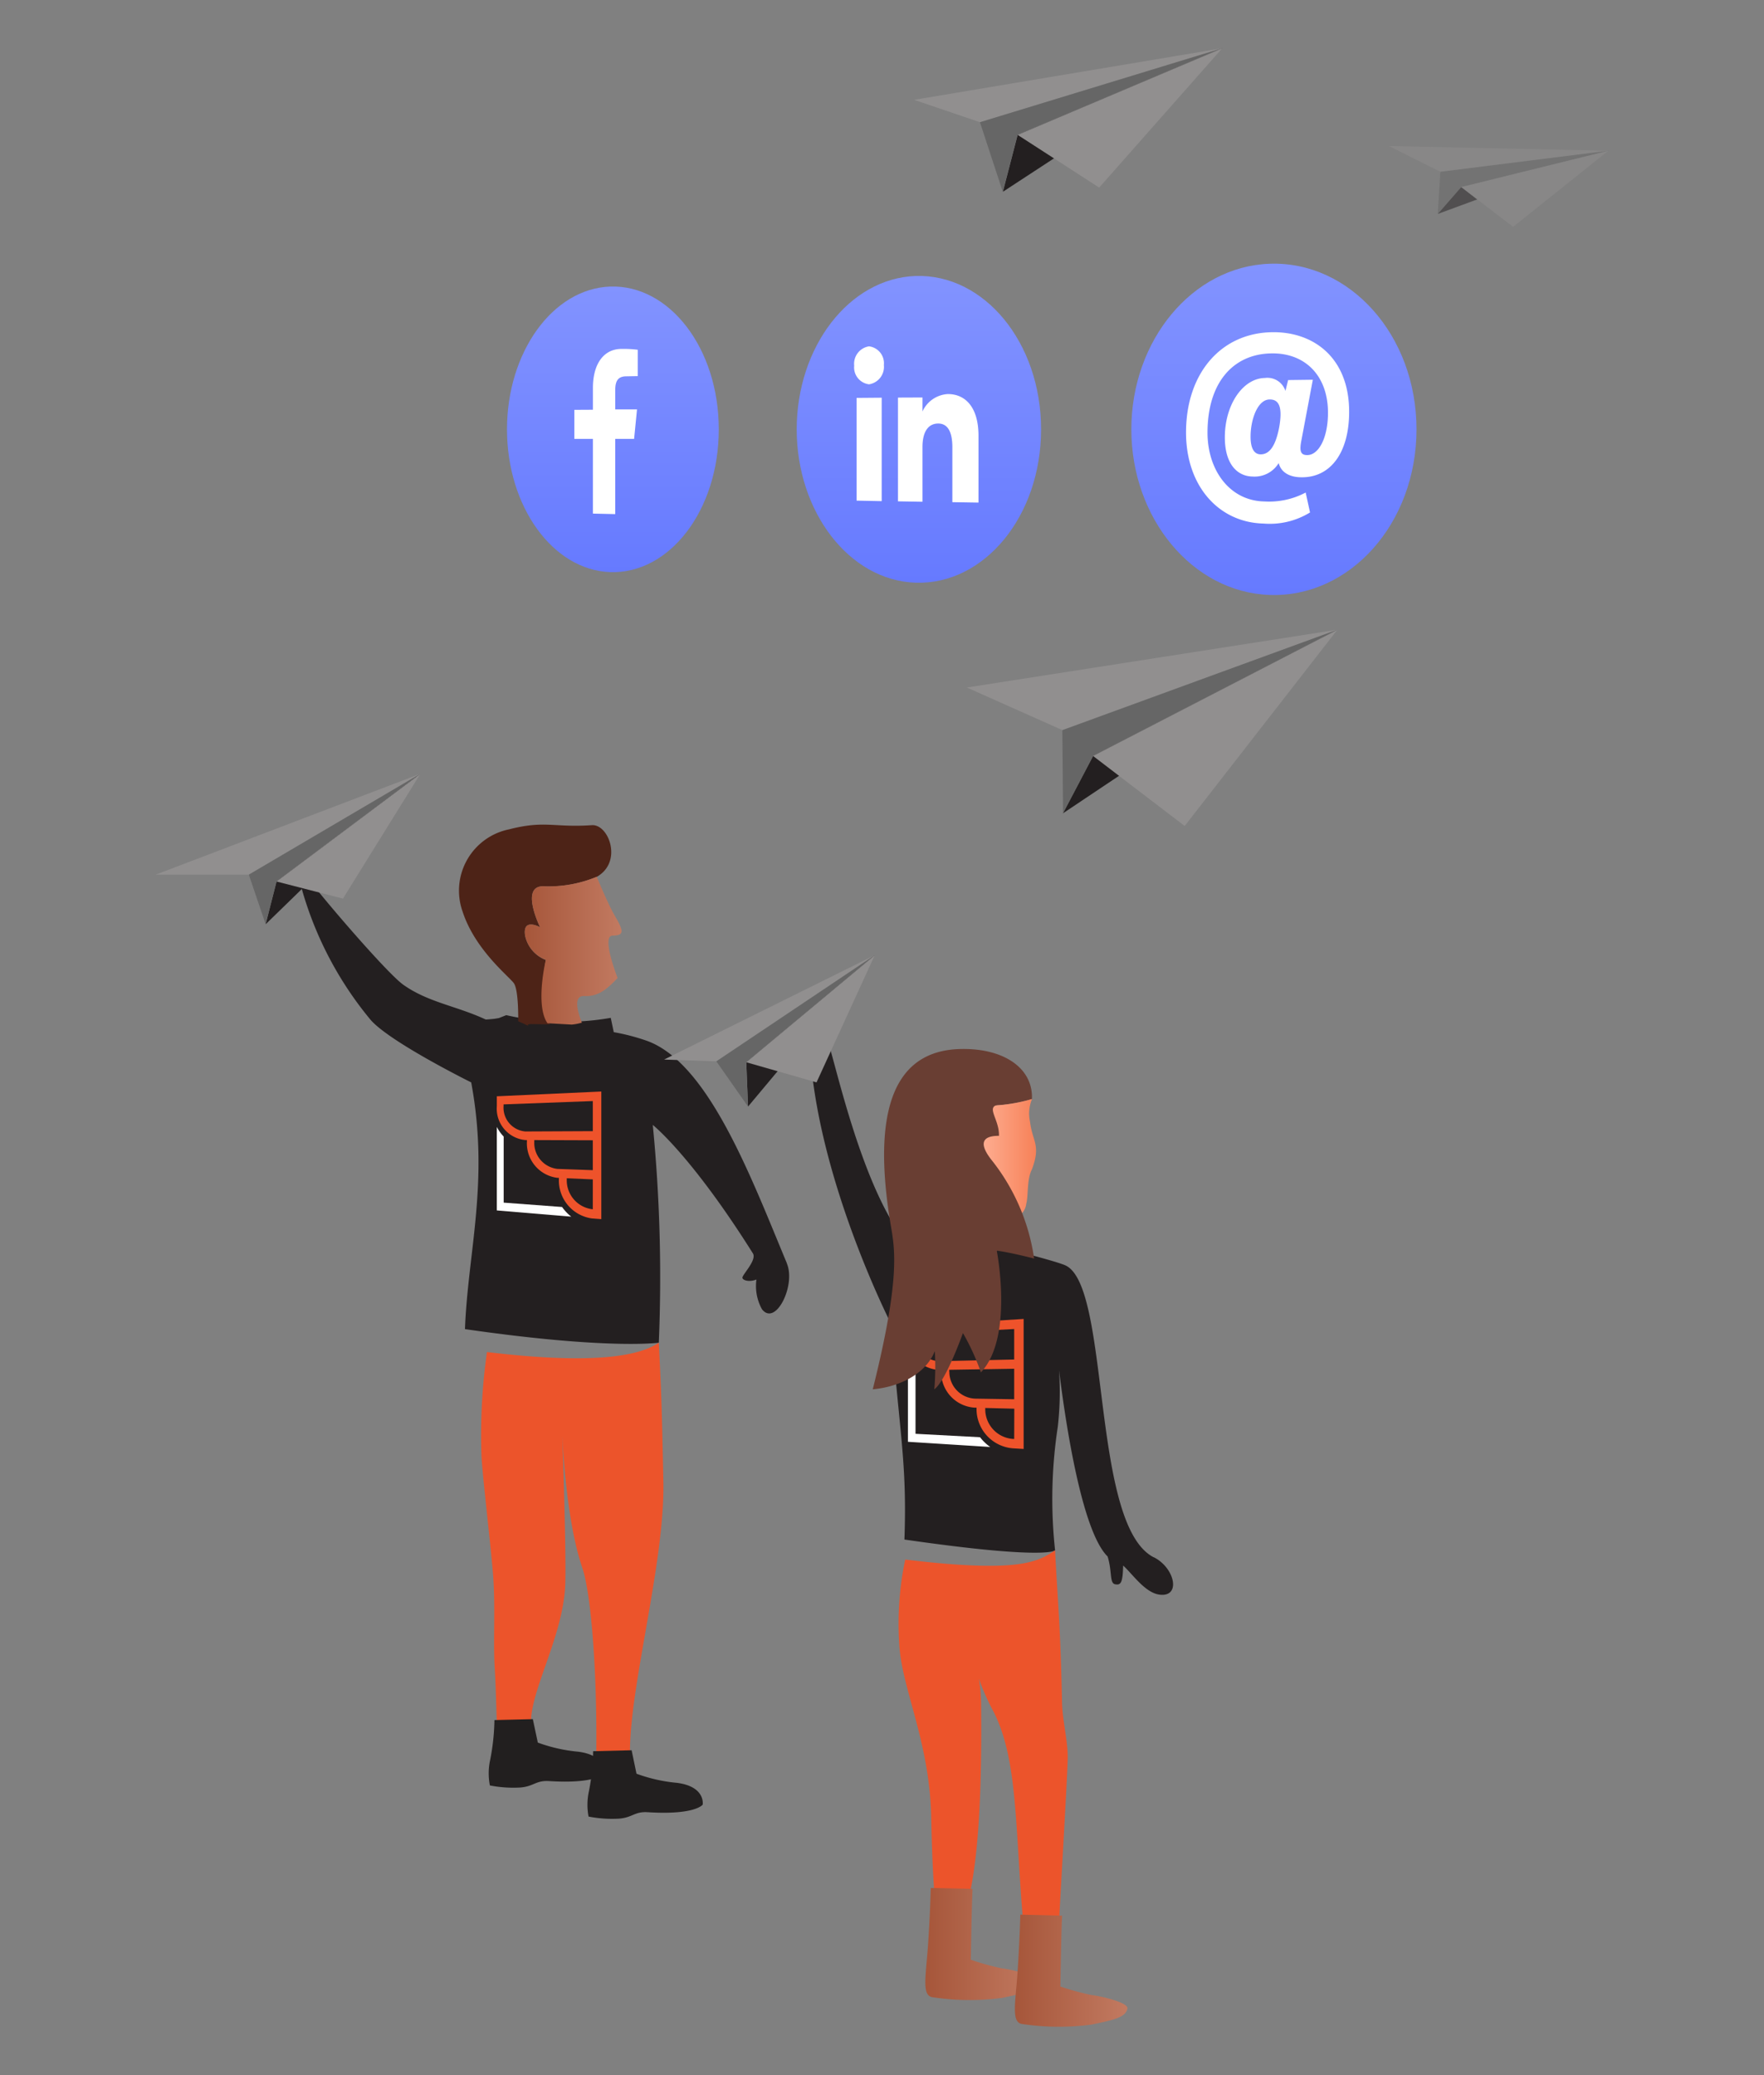 <svg xmlns="http://www.w3.org/2000/svg" xmlns:xlink="http://www.w3.org/1999/xlink" width="170" height="200" viewBox="0 0 170 200"><rect x="0" y="0" width="170" height="200" fill="#808080" stroke="none"/><defs><linearGradient id="a" x1="50.58" y1="91.62" x2="59.9" y2="91.62" gradientUnits="userSpaceOnUse"><stop offset="0" stop-color="#a6563a"/><stop offset="1" stop-color="#c27a61"/></linearGradient><linearGradient id="c" x1="89.18" y1="187.37" x2="100.02" y2="187.37" xlink:href="#a"/><linearGradient id="d" x1="97.81" y1="189.94" x2="108.66" y2="189.94" xlink:href="#a"/><linearGradient id="e" x1="93.67" y1="113.23" x2="99.85" y2="113.23" gradientUnits="userSpaceOnUse"><stop offset="0" stop-color="#ffb69c"/><stop offset="1" stop-color="#f78158"/></linearGradient><linearGradient id="b" x1="59.07" y1="55.15" x2="59.07" y2="27.62" gradientUnits="userSpaceOnUse"><stop offset="0" stop-color="#667aff"/><stop offset="1" stop-color="#8293ff"/></linearGradient><linearGradient id="f" x1="88.55" y1="56.17" x2="88.55" y2="26.6" xlink:href="#b"/><linearGradient id="g" x1="122.77" y1="57.35" x2="122.77" y2="25.41" xlink:href="#b"/></defs><path d="M75.84 121.77c-3.4-8.14-7.51-19.28-13.48-21.45a20.18 20.18 0 0 0-3.21-.84l-.29-1.38a25.48 25.48 0 0 1-10.07-.26l-.71.28-.42.07c-.79.08-.85.07-.85.07-2.84-1.32-5.52-1.64-7.93-3.34-1.52-1.07-7.49-8.01-9.15-10.2a.45.45 0 0 0-.8.39 34.37 34.37 0 0 0 6.7 13.08c1.7 2.13 9.78 6.13 9.78 6.13 1.77 9.51-.32 16.32-.6 23.78 13.83 2 18.68 1.31 18.68 1.31a151.18 151.18 0 0 0-.58-20.99s3.71 2.93 9.66 12.4c.35.64-.97 1.97-1.02 2.3-.03.27.63.48 1.35.2a4.6 4.6 0 0 0 .53 2.86c1.31 1.7 3.29-2.3 2.4-4.41zM111.2 150.1c-6.12-3.1-4.14-26.13-8.52-28.14-.81-.37-4.47-1.3-5.7-1.63a1.94 1.94 0 0 0-.85-.03c-4.8.9-5.55.18-5.55.18l-2.18.23c-.8.07-1.35-1.33-1.35-1.33-4.21-5.6-6.64-17.45-7.32-19.15-.18-.45-1.82-.77-1.63 1.59.95 12.4 7.76 25.74 7.76 25.74.8 10.48 1.57 13.36 1.3 20.82 13.83 2 14.52 1.04 14.52 1.04a46.02 46.02 0 0 1 .26-11.9 30.06 30.06 0 0 0 .12-5.48c.66 5.37 2.23 15.57 4.68 17.97.45 1.41.17 2.57.72 2.68s.74-.12.78-1.8c.88.78 2.1 2.62 3.5 2.8 2.1.28 1.5-2.57-.54-3.6z" fill="#231f20"/><path fill="#231f20" d="M25.6 89.08l14.9-14.5-13.85 10.38-1.05 4.12z"/><path fill="#918f8f" d="M15 84.3l25.5-9.72-16.52 9.72H15z"/><path fill="#666" d="M23.98 84.3l1.62 4.78 1.05-4.12L40.5 74.58 23.98 84.3z"/><path d="M44.55 87.77a6.03 6.03 0 0 1 4.52-7.84c3.47-.89 4.28-.15 7.97-.4 1.63-.11 3 3.55.47 4.98a12.09 12.09 0 0 1-5.02.92c-2.48-.2-.44 3.94-.44 3.94s-1.7-.96-1.45.78a3.2 3.2 0 0 0 2 2.37s-.8 4.46.4 6.21l-1.81-.03c-.98.02.8.62-1.25-.27 0 0 .06-3-.42-3.67s-3.8-3.26-4.97-7z" fill="#4d2317"/><path d="M52.6 92.51a3.2 3.2 0 0 1-2-2.36c-.25-1.74 1.45-.78 1.45-.78s-2.04-4.14.44-3.95a12.09 12.09 0 0 0 5.02-.92s1.06 2.6 1.75 3.78c.92 1.56.85 1.87-.24 1.9s.5 4.08.5 4.08c-1.1 1.16-1.9 1.8-3.24 1.74s-.2 2.56-.2 2.56a4.99 4.99 0 0 1-.98.19l-2.34-.13c-1.21-1.76-.16-6.1-.16-6.1z" fill="url(#a)"/><path d="M53.86 113.69a3.69 3.69 0 0 0 3.17 3.74l.92.07v-12.3l-10.07.46v.95a3.04 3.04 0 0 0 2.76 3.27h.14v.15a3.35 3.35 0 0 0 2.94 3.49h.14zm3.27 2.86l-.15-.02a2.8 2.8 0 0 1-2.36-2.8v-.17l2.51.11zm-6.5-7.5a2.3 2.3 0 0 1-2.1-2.46v-.15l8.6-.32v2.9zm.86.99v-.16l5.64.02v2.88l-3.4-.12a2.52 2.52 0 0 1-2.24-2.62z" fill="#ee532b"/><path d="M54.17 116.33l-5.63-.42v-6.37a3.79 3.79 0 0 1-.66-.93v8.05l7.17.6a4.35 4.35 0 0 1-.88-.93z" fill="#fff"/><path fill="#231f20" d="M96.64 18.49L117.8 4.65 98.07 13l-1.42 5.49z"/><path fill="#918f8f" d="M88.1 9.62l29.69-4.97-23.35 7.13-6.35-2.16z"/><path fill="#666" d="M94.44 11.78l2.2 6.71 1.43-5.5 19.72-8.34-23.35 7.13z"/><path fill="#918f8f" d="M98.07 13l7.86 5.08 11.86-13.43L98.07 13z"/><path fill="#231f20" opacity=".5" d="M138.56 20.62l3.8-1.4-1.54-1.19-2.26 2.59z"/><path fill="#918f8f" opacity=".5" d="M133.83 14.07l21.17.46-16.19 2.03-4.98-2.49z"/><path fill="#666" opacity=".5" d="M138.81 16.56l-.25 4.06 2.26-2.59 14.18-3.5-16.19 2.03z"/><path fill="#918f8f" opacity=".5" d="M140.82 18.03l5 3.84 9.18-7.34-14.18 3.5z"/><path d="M46.93 130.3a57.04 57.04 0 0 0-.53 10.02c.11 2.02.87 8.45 1.1 11.22.27 3.16.01 6.63.18 9.27.3 4.95-.01 10.16 1.53 8.04a13.01 13.01 0 0 0 1.96-2.85c0-3.15 2.99-8.14 3.29-12.99.18-2.87-.38-17.64-.38-17.64s.1 10.03 2.03 15.71c1.02 3 1.56 12.5 1.3 20.43 1.9 3.02 3.3 2.12 3.3-2.65 0-6.5 3.38-18.39 3.22-26.07-.15-7.44-.2-8.6-.44-13.38-1.72 1.17-5.79 2.19-16.56.9zM87.24 150.3a30.05 30.05 0 0 0-.58 8.15c.24 4.33 2.92 9.36 3.08 16.63.11 4.95.38 14.1 1.92 11.97s3.08-6.45 2.89-23a17.1 17.1 0 0 0-1.1-5.6 22.02 22.02 0 0 0 2.32 6.56c2.32 4.62 2.04 10.9 2.83 20.24 1.14 1.8 3.37 2.24 3.48-.26.1-2.25.82-14.26.82-15.63 0-1.66-.51-3.5-.55-5.3-.15-7.45-.43-9.86-.67-14.64-1.72 1.17-3.66 2.18-14.44.89z" fill="#ec542b"/><path d="M47.65 165.78l3.7-.09.48 2.26a15.35 15.35 0 0 0 3.9.88c2.78.36 2.48 2.1 2.48 2.1s-.7 1.02-5.3.73c-1.27-.08-1.47.52-2.77.62a11.77 11.77 0 0 1-2.93-.2 6.07 6.07 0 0 1 .03-2.47 21.27 21.27 0 0 0 .41-3.83z" fill="#221f1f"/><path d="M57.17 168.78l3.7-.09.47 2.26a15.3 15.3 0 0 0 3.9.88c2.78.36 2.48 2.1 2.48 2.1s-.7 1.02-5.3.73c-1.27-.08-1.46.52-2.76.62a11.8 11.8 0 0 1-2.94-.2 6.07 6.07 0 0 1 .04-2.46 21.28 21.28 0 0 0 .4-3.84z" fill="#221f1f"/><path fill="#918f8f" d="M26.65 84.96l6.4 1.65 7.46-12.03-13.86 10.38z"/><path d="M89.7 181.96s-.07 2.8-.28 5.72-.6 4.72.5 4.82a23.7 23.7 0 0 0 6.64.06c2.06-.44 3.29-.66 3.46-1.55.11-.55-2.34-1.16-3.46-1.3a24.76 24.76 0 0 1-3-.83s.09-5.6.17-6.83z" fill="url(#c)"/><path d="M98.33 184.53s-.07 2.8-.28 5.73-.6 4.71.5 4.82a23.7 23.7 0 0 0 6.64.05c2.06-.44 3.29-.66 3.46-1.55.11-.55-2.34-1.16-3.46-1.3a24.78 24.78 0 0 1-3-.82s.09-5.61.17-6.83z" fill="url(#d)"/><path d="M94.11 135.84a3.8 3.8 0 0 0 3.52 3.75l1.02.06v-12.53l-11.15.7v.95a3.12 3.12 0 0 0 3.04 3.26h.16v.16a3.44 3.44 0 0 0 3.25 3.48h.16zm3.63 2.85l-.17-.01a2.87 2.87 0 0 1-2.62-2.82v-.16l2.8.07zm-7.2-7.5a2.35 2.35 0 0 1-2.31-2.45v-.15l9.51-.5v2.94zm.94 1v-.17l6.26-.1v2.94l-3.77-.06a2.59 2.59 0 0 1-2.48-2.62z" fill="#ee532b"/><path d="M94.45 138.52l-6.22-.33v-6.46a3.74 3.74 0 0 1-.73-.93v8.16l7.93.5a4.51 4.51 0 0 1-.98-.94z" fill="#fff"/><path d="M92.38 101.11c-5.04.2-8.7 4.01-6.55 16.89.38 2.29 1.01 4.97-1.72 15.9 2.35-.2 5.06-1.35 5.98-3.68a25.35 25.35 0 0 1-.05 3.68c1.12-.8 2.76-5.42 2.76-5.42a22.16 22.16 0 0 1 1.73 3.79c3.18-3.37 1.53-11.73 1.53-11.73a6.37 6.37 0 0 0 .12-1.34c-1.55-3.53-1.65-12.64-1.43-12.64a15.56 15.56 0 0 0 4.7-.63c.12-3.12-2.93-4.98-7.07-4.82z" fill="#693e33"/><path d="M94.75 106.56c-2.01-.03-1.01 9.94 1.31 13.98l.12-1.34c-.12-.77-.16-1.9.72-1.81a1.59 1.59 0 0 0 2-1.37c.22-.73.04-2.38.56-3.34.87-2.36.03-2.65-.2-4.6a3.63 3.63 0 0 1 .2-2.16 15.56 15.56 0 0 1-4.71.64z" fill="url(#e)"/><path fill="#231f20" d="M72.09 106.65l12.21-14.6-12.38 10.33.17 4.27z"/><path fill="#918f8f" d="M64 102.12l20.3-10.06-15.26 10.23-5.05-.17z"/><path fill="#666" d="M69.04 102.3l3.05 4.35-.17-4.27L84.3 92.06l-15.26 10.23z"/><path fill="#918f8f" d="M71.92 102.38l6.77 1.94 5.61-12.26-12.38 10.32z"/><path d="M69.27 41.38c0 7.8-4.75 13.96-10.47 13.76-5.55-.2-9.94-6.35-9.94-13.76s4.39-13.56 9.94-13.76c5.72-.2 10.47 5.96 10.47 13.76z" fill="url(#b)"/><path d="M57.14 49.5V42.3h-1.79v-2.8l1.79-.01V37.4c0-2.4 1.09-3.74 2.69-3.77a11.1 11.1 0 0 1 1.63.08v2.54l-1.12.02c-.88.01-1.05.57-1.05 1.39v1.8h2.1l-.28 2.84h-1.82v7.25z" fill="#fff"/><path d="M100.33 41.38c0 8.4-5.5 15-12.1 14.78-6.4-.22-11.45-6.84-11.45-14.78s5.05-14.55 11.45-14.78c6.6-.22 12.1 6.39 12.1 14.78z" fill="url(#f)"/><path d="M84.97 48.3l-2.42-.05v-9.9l2.42-.02zm-1.22-11.26a1.64 1.64 0 0 1-1.43-1.8 1.7 1.7 0 0 1 1.43-1.86 1.64 1.64 0 0 1 1.43 1.8 1.7 1.7 0 0 1-1.43 1.86zm10.55 11.4l-2.52-.04v-5.3c0-1.47-.44-2.28-1.36-2.28-1 0-1.52.85-1.52 2.26v5.28l-2.36-.04v-10l2.36-.01v1.35a2.86 2.86 0 0 1 2.43-1.68c1.73-.01 2.97 1.3 2.97 4.02z" fill="#fff"/><path d="M136.51 41.38c0 9.09-6.44 16.23-14.15 15.96-7.46-.26-13.33-7.4-13.33-15.96s5.87-15.7 13.33-15.96c7.71-.27 14.15 6.88 14.15 15.96z" fill="url(#g)"/><path fill="#231f20" d="M102.45 78.38l26.44-17.69-23.55 12.17-2.9 5.52z"/><path fill="#918f8f" d="M93.19 66.26l35.7-5.57-26.5 9.68-9.2-4.1z"/><path fill="#666" d="M102.38 70.37l.07 8.01 2.9-5.52 23.54-12.17-26.5 9.68z"/><path fill="#918f8f" d="M105.34 72.86l8.83 6.75 14.72-18.92-23.55 12.17z"/><path d="M96.82 106.45c-2.23-.08-.48 1.25-.55 3.02-.89 0-2.35.2-.76 2.27a19.72 19.72 0 0 1 4.15 9.56s-2.3-.6-3.6-.76-2.96-6.27-2.96-6.27l-.48-6.95 1.46-1.4z" fill="#693e33"/><path d="M126.25 49.39a7.4 7.4 0 0 1-4.48 1.07c-4.28-.1-7.47-3.57-7.47-8.78 0-5.65 3.32-9.56 8.24-9.66 3.98-.09 7.48 2.4 7.48 7.67 0 3.89-1.76 6.34-4.59 6.31-1.12 0-1.97-.45-2.2-1.37a2.71 2.71 0 0 1-2.49 1.3c-1.58-.02-2.7-1.3-2.7-3.77 0-3.19 1.76-5.7 3.86-5.73a1.82 1.82 0 0 1 1.98 1.25l.26-1.05 2.38-.03-1.1 5.83c-.22 1.1-.05 1.43.56 1.43 1.11 0 2-1.66 2-4.08 0-3.6-2.23-5.78-5.46-5.72-3.67.06-6.15 2.8-6.15 7.64 0 3.6 2.13 6.58 5.5 6.63a7.5 7.5 0 0 0 3.96-.86zm-5.73-7.31c0 1.1.32 1.7.97 1.71.8 0 1.4-.69 1.77-2.51.37-2 .03-2.79-.9-2.78-1.15 0-1.84 1.91-1.84 3.58z" fill="#fff"/></svg>